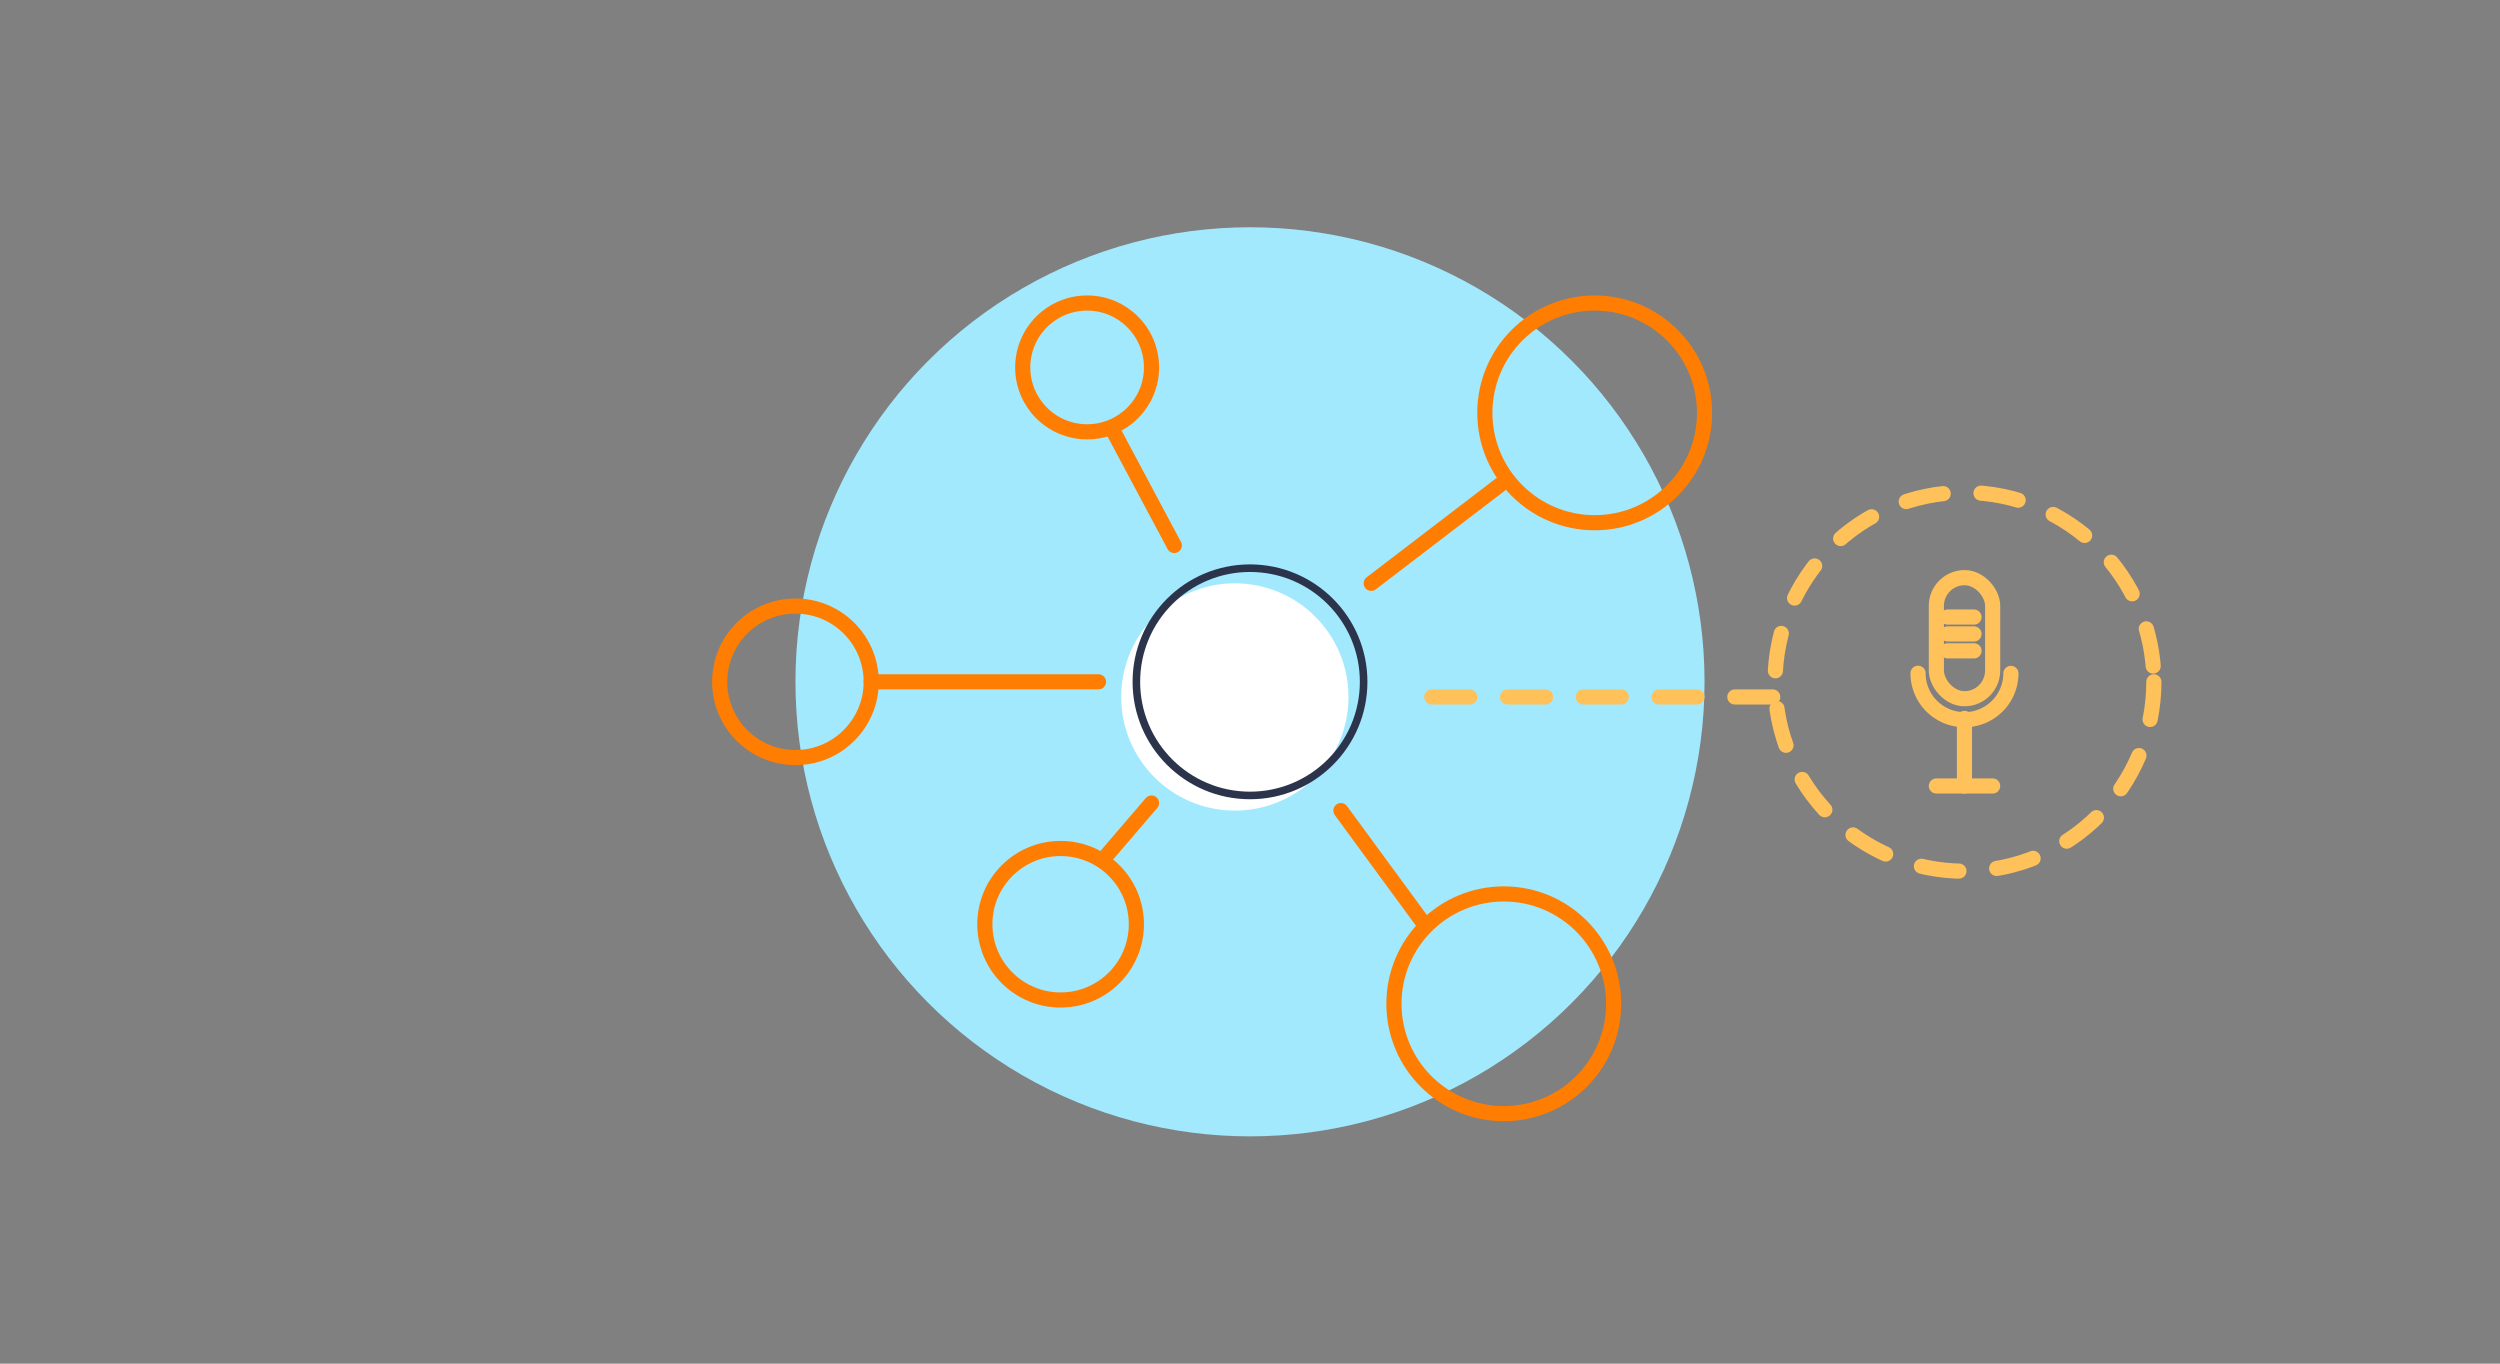 <svg xmlns="http://www.w3.org/2000/svg" viewBox="0 0 330 180"><rect x="0" y="0" width="330" height="180" fill="#808080" stroke="none"/><defs><style>.cls-1{fill:#a2e9fe;}.cls-2,.cls-3,.cls-5,.cls-6{fill:none;}.cls-2,.cls-3{stroke:#ffc15a;}.cls-2,.cls-3,.cls-6{stroke-linecap:round;stroke-linejoin:round;stroke-width:2px;}.cls-2{stroke-dasharray:5 5 5 5;}.cls-4{fill:#fff;}.cls-5{stroke:#2b344b;stroke-miterlimit:10;}.cls-6{stroke:#ff7d00;}</style></defs><title>network_ivr_04</title><g id="Kreise"><circle class="cls-1" cx="165" cy="90" r="60"/></g><g id="Ebene_1" data-name="Ebene 1"><line class="cls-2" x1="234" y1="92" x2="186" y2="92"/><rect class="cls-3" x="255.6" y="76.25" width="7.43" height="15.98" rx="3.72" ry="3.72"/><path class="cls-3" d="M265.44,88.89A6.13,6.13,0,0,1,259.31,95h0a6.14,6.14,0,0,1-6.13-6.13"/><line class="cls-3" x1="259.31" y1="94.83" x2="259.31" y2="103.75"/><line class="cls-3" x1="255.6" y1="103.75" x2="263.03" y2="103.75"/><line class="cls-3" x1="257.08" y1="81.45" x2="260.57" y2="81.45"/><line class="cls-3" x1="257.08" y1="83.68" x2="260.57" y2="83.68"/><line class="cls-3" x1="257.08" y1="85.91" x2="260.57" y2="85.91"/><circle class="cls-2" cx="259.31" cy="90" r="25"/><circle class="cls-4" cx="163" cy="92" r="15"/><circle class="cls-5" cx="165" cy="90" r="15"/><circle class="cls-6" cx="198.5" cy="132.5" r="14.5"/><circle class="cls-6" cx="143.5" cy="48.5" r="8.5"/><circle class="cls-6" cx="105" cy="90" r="10"/><circle class="cls-6" cx="140" cy="122" r="10"/><line class="cls-6" x1="155" y1="72" x2="147" y2="57"/><line class="cls-6" x1="181" y1="77" x2="198" y2="64"/><line class="cls-6" x1="177" y1="107" x2="188" y2="122"/><line class="cls-6" x1="152" y1="106" x2="146" y2="113"/><line class="cls-6" x1="145" y1="90" x2="115" y2="90"/><circle class="cls-6" cx="210.5" cy="54.5" r="14.5"/></g></svg>